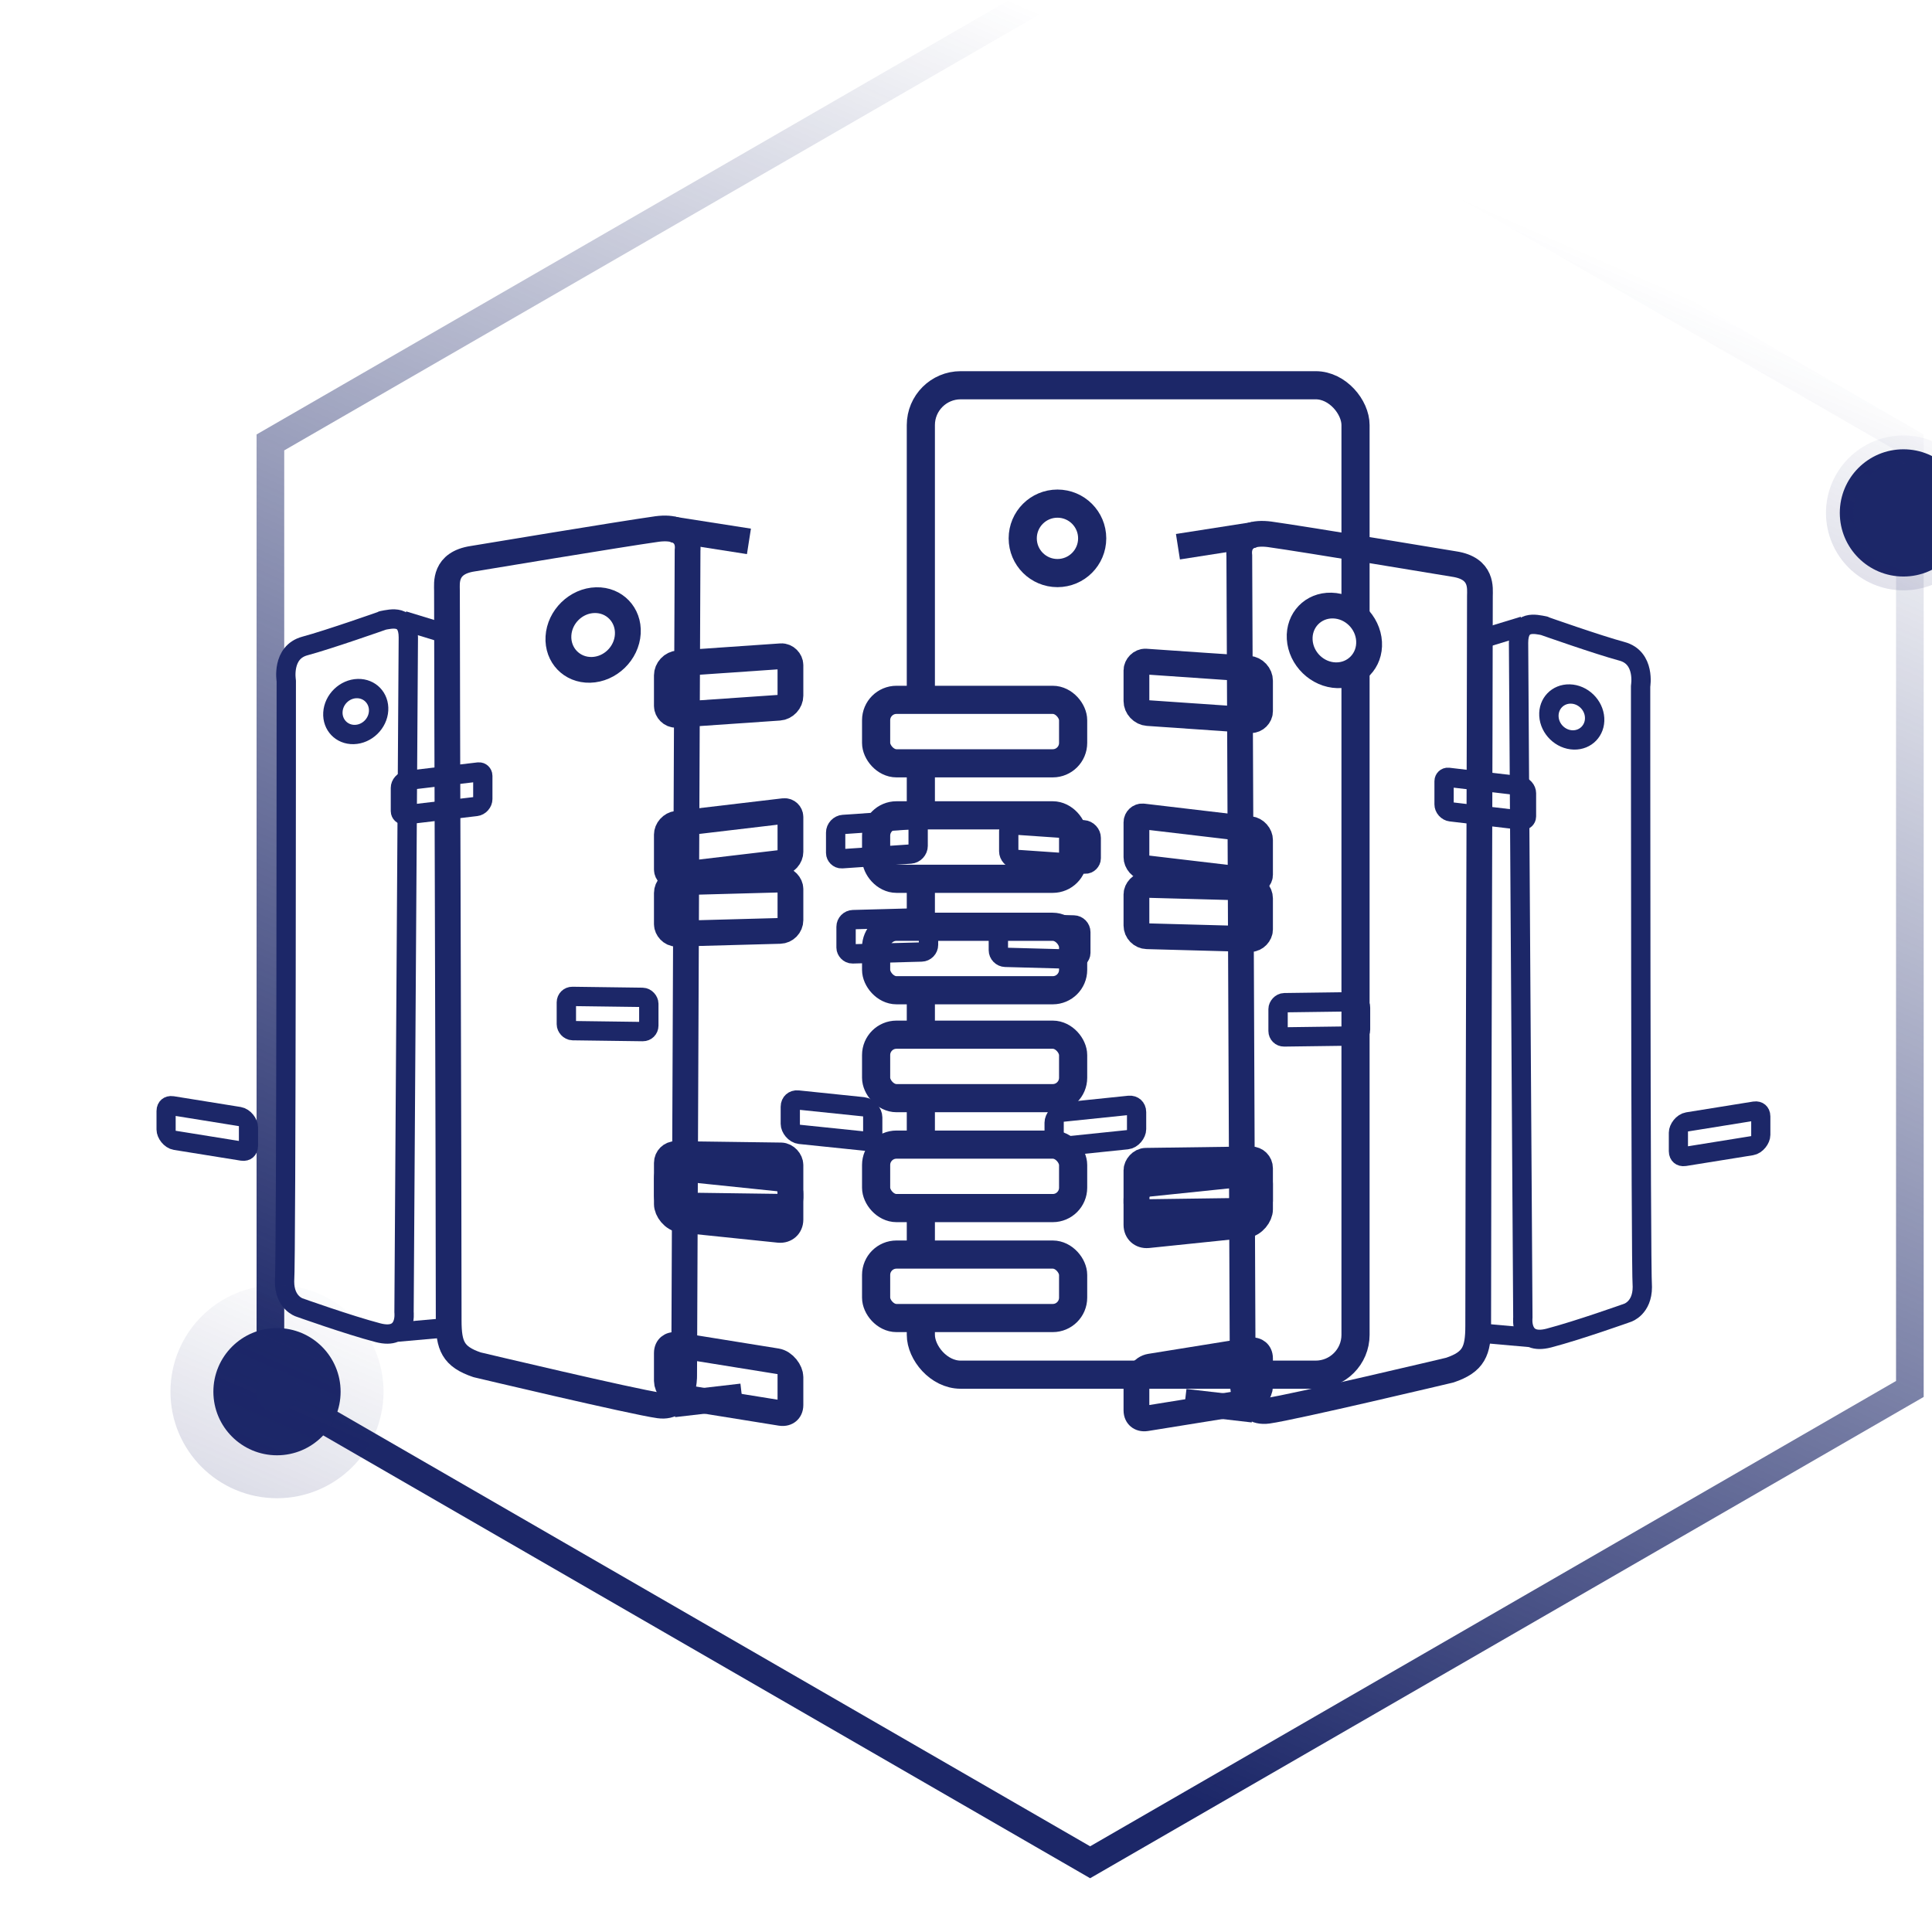 <svg xmlns="http://www.w3.org/2000/svg" xmlns:xlink="http://www.w3.org/1999/xlink" width="80" height="80"><defs><linearGradient id="a"><stop offset="0" stop-color="#1c2768"/><stop offset="1" stop-color="#1c2768" stop-opacity="0"/></linearGradient><linearGradient xlink:href="#a" id="c" gradientUnits="userSpaceOnUse" x1="14198.757" y1="-5326.826" x2="14206.123" y2="-5343.632" gradientTransform="translate(-.17 -41.66)"/><linearGradient id="b"><stop offset="0" stop-color="#2a006a"/><stop offset="1" stop-color="#1c2768" stop-opacity="0"/></linearGradient><linearGradient xlink:href="#b" id="d" gradientUnits="userSpaceOnUse" gradientTransform="translate(-.162 -41.849)" x1="14198.757" y1="-5326.826" x2="14206.123" y2="-5343.632"/><linearGradient xlink:href="#b" id="f" gradientUnits="userSpaceOnUse" gradientTransform="translate(-.162 -41.849)" x1="14198.757" y1="-5326.826" x2="14206.123" y2="-5343.632"/><filter id="e" x="-.387" width="1.773" y="-.387" height="1.773" color-interpolation-filters="sRGB"><feGaussianBlur stdDeviation=".239"/></filter><filter id="g" x="-.387" width="1.773" y="-.387" height="1.773" color-interpolation-filters="sRGB"><feGaussianBlur stdDeviation=".239"/></filter></defs><g transform="translate(-50426.201 19159.556) scale(3.555)" stroke-width=".322" stroke-linecap="round"><path d="M14206.831-5373.289l-9.548 5.513-9.548-5.513v-11.025l9.548-5.512 9.548 5.512z" fill="#fff" stroke="url(#c)"/><circle cx="14206.756" cy="-5383.493" r=".741" fill="#1c2768" stroke="url(#d)" filter="url(#e)"/></g><rect width="6.426" height="14.627" x="14921.23" y="-5211.374" ry=".589" stroke-linecap="square" transform="translate(-41756.235 14613.011) scale(2.801)" fill="none" stroke="#1c2768" stroke-width=".416"/><rect width="8.158" height="2.628" x="36.278" y="28.979" ry=".844" fill="#fff" stroke="#1c2768" stroke-width="1.166" stroke-linecap="round" stroke-linejoin="round"/><rect width="8.158" height="2.628" x="36.278" y="33.761" ry=".844" fill="#fff" stroke="#1c2768" stroke-width="1.166" stroke-linecap="round" stroke-linejoin="round"/><rect width="8.158" height="2.628" x="36.278" y="38.376" ry=".844" fill="#fff" stroke="#1c2768" stroke-width="1.166" stroke-linecap="round" stroke-linejoin="round"/><rect width="8.158" height="2.628" x="36.278" y="42.844" ry=".844" fill="#fff" stroke="#1c2768" stroke-width="1.166" stroke-linecap="round" stroke-linejoin="round"/><rect width="8.158" height="2.628" x="36.278" y="47.396" ry=".844" fill="#fff" stroke="#1c2768" stroke-width="1.166" stroke-linecap="round" stroke-linejoin="round"/><rect width="8.158" height="2.628" x="36.278" y="51.949" ry=".844" fill="#fff" stroke="#1c2768" stroke-width="1.166" stroke-linecap="round" stroke-linejoin="round"/><circle cx="43.787" cy="22.292" r="1.438" fill="#fff" stroke="#1c2768" stroke-width="1.166" stroke-linecap="round" stroke-linejoin="round"/><path d="M27.202 21.906c-1.44.2-7.628 1.229-7.628 1.229-1.187.178-1.066 1.019-1.066 1.327 0 3.953.071 23.983.071 30.209 0 1.05.178 1.505 1.177 1.842 0 0 6.469 1.536 7.535 1.683 1.063.146 1.038-1.206 1.038-1.206l.142-34.226s.178-1.055-1.28-.857z" fill="none" stroke="#1c2768" stroke-width="1.066" stroke-linecap="round" stroke-linejoin="round"/><path d="M27.85 21.923l3.162.494M27.895 58.15l2.826-.327" stroke-width="1.067" fill="none" stroke="#1c2768"/><rect width="1.827" height=".759" x="14888.603" y="-5248.352" ry=".121" stroke-linecap="round" transform="matrix(2.801 -.331 0 2.801 -41675.364 19662.918)" fill="none" stroke="#1c2768" stroke-width=".381"/><rect width="1.827" height=".759" x="14888.603" y="-5248.462" ry=".153" stroke-linecap="round" transform="matrix(2.801 -.193 0 2.801 -41675.364 17601.942)" fill="none" stroke="#1c2768" stroke-width=".381"/><rect width="1.827" height=".759" x="14888.603" y="-5248.649" ry=".149" stroke-linecap="round" transform="matrix(2.801 -.076 0 2.801 -41675.364 15869.547)" fill="none" stroke="#1c2768" stroke-width=".381"/><rect width="1.827" height=".759" x="14888.603" y="-5248.863" ry=".136" stroke-linecap="round" transform="matrix(2.801 .038 0 2.801 -41675.364 14184.079)" fill="none" stroke="#1c2768" stroke-width=".381"/><rect width="1.827" height=".759" x="14888.603" y="-5250.987" ry=".19" stroke-linecap="round" transform="matrix(2.801 .29 0 2.801 -41675.364 10438.641)" fill="none" stroke="#1c2768" stroke-width=".381"/><rect width="1.827" height=".759" x="14888.603" y="-5250.707" ry=".173" stroke-linecap="round" transform="matrix(2.801 .451 0 2.801 -41675.364 8048.098)" fill="none" stroke="#1c2768" stroke-width=".381"/><ellipse cx="26.182" cy="27.029" transform="matrix(1 -.026 -.06 .998 0 0)" rx="1.436" ry="1.446" fill="#fff" stroke="#1c2768" stroke-width="1.068" stroke-linecap="round" stroke-linejoin="round"/><path d="M52.586 22.127c1.44.2 7.628 1.229 7.628 1.229 1.187.178 1.066 1.019 1.066 1.327 0 3.953-.071 23.983-.071 30.209 0 1.05-.178 1.505-1.177 1.842 0 0-6.469 1.536-7.535 1.683-1.063.146-1.038-1.206-1.038-1.206l-.142-34.226s-.178-1.055 1.28-.857z" fill="none" stroke="#1c2768" stroke-width="1.066" stroke-linecap="round" stroke-linejoin="round"/><path d="M51.937 22.144l-3.161.494m3.117 35.732l-2.826-.326" stroke-width="1.067" fill="none" stroke="#1c2768"/><rect width="1.827" height=".759" x="14888.603" y="-5248.352" ry=".121" stroke-linecap="round" transform="matrix(-2.801 -.331 0 2.801 41755.152 19663.139)" fill="none" stroke="#1c2768" stroke-width=".381"/><rect width="1.827" height=".759" x="14888.603" y="-5248.462" ry=".153" stroke-linecap="round" transform="matrix(-2.801 -.193 0 2.801 41755.152 17602.163)" fill="none" stroke="#1c2768" stroke-width=".381"/><rect width="1.827" height=".759" x="14888.603" y="-5248.649" ry=".149" stroke-linecap="round" transform="matrix(-2.801 -.076 0 2.801 41755.152 15869.768)" fill="none" stroke="#1c2768" stroke-width=".381"/><rect width="1.827" height=".759" x="14888.603" y="-5248.863" ry=".136" stroke-linecap="round" transform="matrix(-2.801 .038 0 2.801 41755.152 14184.3)" fill="none" stroke="#1c2768" stroke-width=".381"/><rect width="1.827" height=".759" x="14888.603" y="-5250.987" ry=".19" stroke-linecap="round" transform="matrix(-2.801 .29 0 2.801 41755.152 10438.862)" fill="none" stroke="#1c2768" stroke-width=".381"/><rect width="1.827" height=".759" x="14888.603" y="-5250.707" ry=".173" stroke-linecap="round" transform="matrix(-2.801 .451 0 2.801 41755.152 8048.319)" fill="none" stroke="#1c2768" stroke-width=".381"/><ellipse cx="-53.744" cy="25.171" transform="matrix(-1 -.026 .06 .998 0 0)" rx="1.436" ry="1.446" fill="#fff" stroke="#1c2768" stroke-width="1.068" stroke-linecap="round" stroke-linejoin="round"/><g stroke-width=".8" stroke="#1c2768"><g transform="translate(-41675.478 14733.29) scale(2.801)" fill="none" stroke-width=".286" stroke-linecap="round"><rect width="1.227" height=".506" x="14989.632" y="-3487.531" ry=".081" transform="skewY(-6.747) scale(.993 1)" stroke-width=".287"/><rect width="1.222" height=".506" x="14920.981" y="-4223.761" ry=".102" transform="skewY(-3.934) scale(.998 1)"/><rect width="1.219" height=".506" x="14891.293" y="-4842.686" ry=".099" transform="skewY(-1.553) scale(1 1)"/><rect width="1.219" height=".506" x="14887.158" y="-5444.843" ry=".091" transform="skewY(.768) scale(1 1)"/><rect width="1.225" height=".506" x="14965.295" y="-6784.38" ry=".127" transform="skewY(5.907) scale(.995 1)"/><rect width="1.234" height=".506" x="15077.245" y="-7637.925" ry=".116" transform="skewY(9.14) scale(.987 1)" stroke-width=".287"/></g><g transform="matrix(-2.801 0 0 2.801 41755.266 14733.511)" fill="none" stroke-width=".286" stroke-linecap="round"><rect width="1.227" height=".506" x="14989.632" y="-3487.531" ry=".081" transform="skewY(-6.747) scale(.993 1)" stroke-width=".287"/><rect width="1.222" height=".506" x="14920.981" y="-4223.761" ry=".102" transform="skewY(-3.934) scale(.998 1)"/><rect width="1.219" height=".506" x="14891.293" y="-4842.686" ry=".099" transform="skewY(-1.553) scale(1 1)"/><rect width="1.219" height=".506" x="14887.158" y="-5444.843" ry=".091" transform="skewY(.768) scale(1 1)"/><rect width="1.225" height=".506" x="14965.295" y="-6784.38" ry=".127" transform="skewY(5.907) scale(.995 1)"/><rect width="1.234" height=".506" x="15077.245" y="-7637.925" ry=".116" transform="skewY(9.14) scale(.987 1)" stroke-width=".287"/></g><path d="M15.85 25.695s-2.244.791-3.225 1.054c-.977.263-.771 1.44-.771 1.44s0 24.01-.071 24.882c0 .872.607 1.066.607 1.066s2.04.728 3.26 1.047c1.223.32 1.08-.845 1.08-.845l.178-27.944c0-.957-.696-.774-1.08-.7z" fill="none" stroke-linecap="round" stroke-linejoin="round"/><path d="M16.702 25.7l2.01.614M16.455 55.16l2.3-.205" fill="none" stroke-width=".801"/><ellipse cx="16.528" cy="29.953" transform="matrix(1 -.026 -.06 .998 0 0)" rx=".946" ry=".953" fill="#fff" stroke-width=".801" stroke-linecap="round" stroke-linejoin="round"/><path d="M63.939 25.916s2.243.791 3.224 1.054c.977.263.771 1.44.771 1.44s0 24.01.071 24.882c0 .872-.607 1.066-.607 1.066s-2.04.728-3.26 1.047c-1.223.32-1.08-.845-1.08-.845l-.178-27.944c0-.957.696-.774 1.08-.7z" fill="none" stroke-linecap="round" stroke-linejoin="round"/><path d="M63.086 25.922l-2.01.613m2.257 28.845l-2.3-.204" fill="none" stroke-width=".801"/><ellipse cx="-63.398" cy="28.096" transform="matrix(-1 -.026 .06 .998 0 0)" rx=".946" ry=".953" fill="#fff" stroke-width=".801" stroke-linecap="round" stroke-linejoin="round"/></g><circle cx="14206.756" cy="-5383.493" r=".741" fill="#1c2768" stroke="url(#f)" filter="url(#g)" transform="translate(-50493.548 19195.944) scale(3.555)"/></svg>